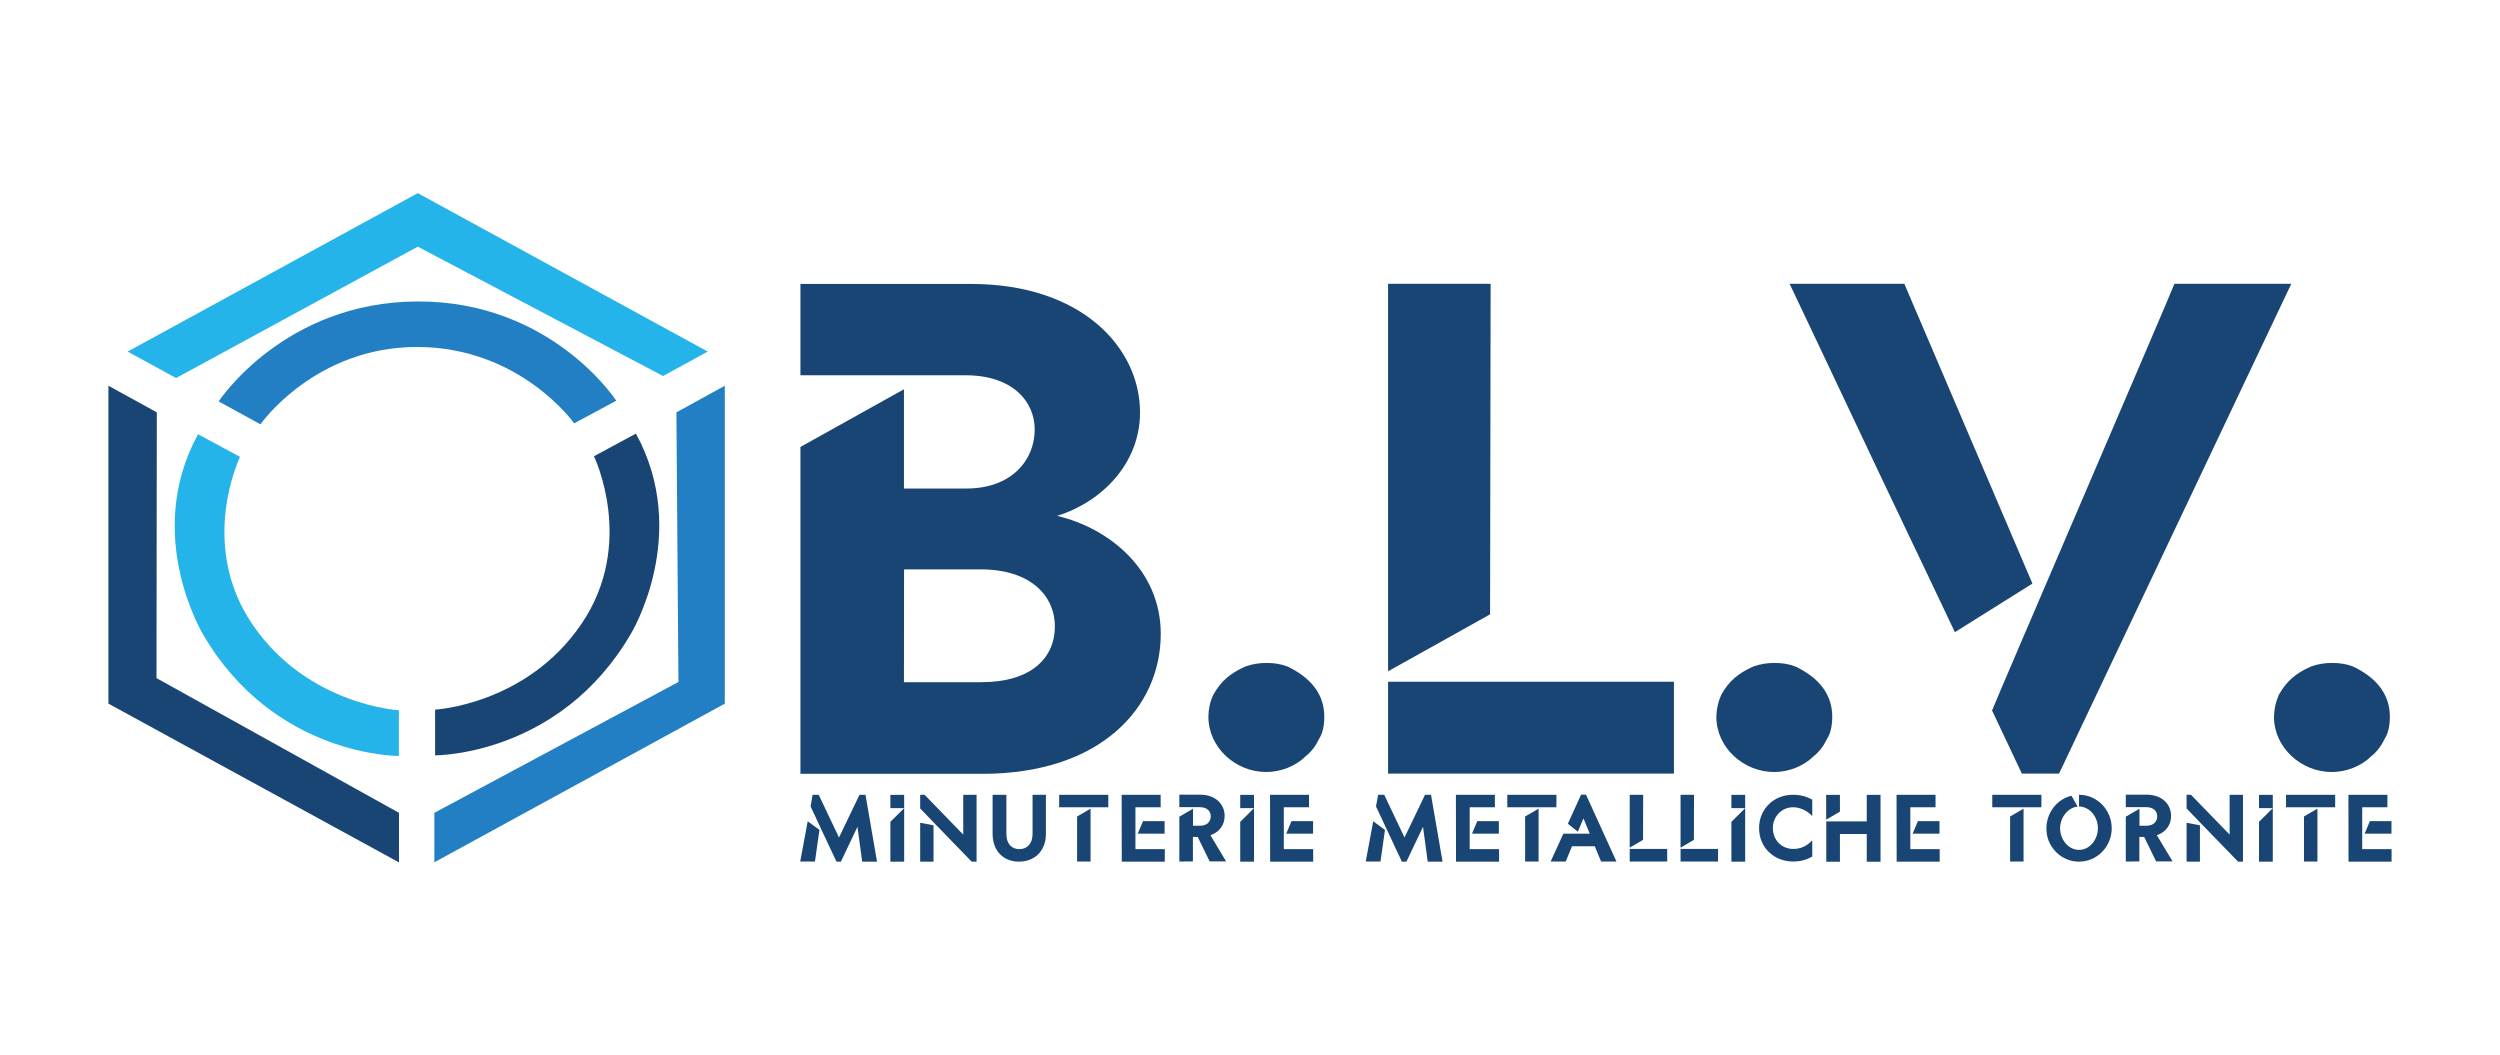 <?xml version="1.0" encoding="utf-8"?>
<!-- Generator: Adobe Illustrator 22.0.1, SVG Export Plug-In . SVG Version: 6.00 Build 0)  -->
<svg version="1.1" id="Livello_1" xmlns="http://www.w3.org/2000/svg" xmlns:xlink="http://www.w3.org/1999/xlink" x="0px" y="0px"
	 viewBox="0 0 2340.3 988" style="enable-background:new 0 0 2340.3 988;" xml:space="preserve">
<style type="text/css">
	.st0{fill:#194574;}
	.st1{fill:#24B4E9;}
	.st2{fill:#237FC3;}
	.st3{fill:none;}
</style>
<g>
	<g>
		<path class="st0" d="M846.2,364.4v92.9h58.7c41.8,0,63.7-26.4,63.7-55.2c0-26.4-20.9-50.8-64.7-50.8H749.3v-85.5H909
			c103.5,0,158.2,59.6,158.2,120.3c0,47.4-35.3,83.6-77.6,96.8c49.2,11.7,97,50.8,97,110.5c0,68.5-55.7,131-167.1,131H749.3v-306
			L846.2,364.4L846.2,364.4z M846.2,638.6h72.6c46.3,0,68.7-22.5,68.7-52.3c0-27.4-21.4-53.3-69.6-53.3h-71.6L846.2,638.6
			L846.2,638.6z"/>
		<path class="st0" d="M1135.8,650.4c7.4-13.2,15.9-20,29.8-26.4c6.5-2.4,13.4-3.4,19.9-3.4c7.4,0,13.9,1,19.9,3.4
			c19.4,9.3,34.3,24,34.3,46.9c0,8.3-1.5,15.6-5,21c-3,6.3-7,11.7-12.5,16.1c-9.4,9.3-23.4,14.7-36.8,14.7
			c-28.9,0-54.2-23-54.2-51.8C1131.3,663.6,1132.8,656.8,1135.8,650.4L1135.8,650.4z"/>
		<path class="st0" d="M1299.4,628.4V265.7h96l-0.5,309.4C1394.9,575.1,1299.4,628.4,1299.4,628.4z M1299.4,724.2v-86H1567v86
			H1299.4z"/>
		<path class="st0" d="M1611.3,650.4c7.4-13.2,15.9-20,29.8-26.4c6.5-2.4,13.4-3.4,19.9-3.4c7.4,0,13.9,1,19.9,3.4
			c19.4,9.3,34.3,24,34.3,46.9c0,8.3-1.5,15.6-5,21c-3,6.3-7,11.7-12.5,16.1c-9.4,9.3-23.4,14.7-36.8,14.7
			c-28.9,0-54.2-23-54.2-51.8C1606.9,663.6,1608.4,656.8,1611.3,650.4L1611.3,650.4z"/>
		<path class="st0" d="M1675.3,265.7h107.4l119.9,280.6l-72.6,45.5c-24.9-52.8-57.7-120.7-103.5-218
			C1711.1,341.4,1694.2,305.3,1675.3,265.7L1675.3,265.7z M2035.5,265.7h109.4l-217.4,458.5h-34.8c-0.5-1.5-8-16.6-27.9-59.1
			C1867.8,656.8,2032.4,274.5,2035.5,265.7z"/>
		<path class="st0" d="M2133.3,650.4c7.4-13.2,15.9-20,29.8-26.4c6.5-2.4,13.4-3.4,19.9-3.4c7.4,0,13.9,1,19.9,3.4
			c19.4,9.3,34.3,24,34.3,46.9c0,8.3-1.5,15.6-5,21c-3,6.3-7,11.7-12.5,16.1c-9.4,9.3-23.4,14.7-36.8,14.7
			c-28.9,0-54.2-23-54.2-51.8C2128.9,663.6,2130.4,656.8,2133.3,650.4L2133.3,650.4z"/>
	</g>
	<g>
		<path class="st0" d="M756.1,768.8l11,8.1l-4.2,29.6h-13.8L756.1,768.8z M760.7,744h5.7l19,40l19.2-40h5.6l10.8,62.6h-13.9
			l-4.4-32.6l-15.5,32.6H783l-24.2-51.7L760.7,744z"/>
		<path class="st0" d="M833.5,769.3c2.4-2.4,5.7-5.6,8.3-8.2c1.5-1.5,3.1-3.1,4.6-4.6h-12.9v-12.4h12.9v62.5h-12.9L833.5,769.3
			L833.5,769.3z"/>
		<path class="st0" d="M865.5,744c5,5.1,33.9,34.9,36.2,37.3V744h12.5v62.6h-4.6c-4.2-4.3-21.7-22.5-35.7-36.8
			c-5-5.1-9.4-9.7-12.5-13V744H865.5L865.5,744z M861.4,806.6v-36.4l12.5,2.4v34H861.4z"/>
		<path class="st0" d="M942.1,744v36.7c0,9.4,5.1,14.2,12.1,14.2c7,0,12.4-4.8,12.4-14.2V744h12.5v36.7c0,15.9-10.6,25.9-25.2,25.9
			s-24.7-10.1-24.7-25.9V744H942.1z"/>
		<path class="st0" d="M991.5,755.7V744h46v11.7H991.5z M1008.3,764.3l12.6-7.3v49.5h-12.6V764.3L1008.3,764.3z"/>
		<path class="st0" d="M1050,744h36.5v11.7h-23.6v39.2h27.5v11.7h-40.3L1050,744L1050,744z M1065.2,780.1l4.8-11.4h20.2v11.7H1065
			L1065.2,780.1L1065.2,780.1z"/>
		<path class="st0" d="M1104,806.5v-42c0.9-0.4,2-1.1,3.3-1.9l4.1-2.4c2.7-1.6,5.1-2.9,5.4-3.1V773h6.3c7,0,10.3-4,10.3-8.8
			s-3.3-8.6-10.3-8.6h-19.1v-11.7h19.2c15.4,0,23.2,9.5,23.2,19.9c0,8-4.4,14.9-13.3,18.1l14.7,24.5h-15.4l-11.2-22.9h-4.5v22.9
			L1104,806.5L1104,806.5z"/>
		<path class="st0" d="M1161,769.3c2.4-2.4,5.7-5.6,8.3-8.2c1.5-1.5,3.1-3.1,4.6-4.6H1161v-12.4h12.9v62.5H1161V769.3L1161,769.3z"
			/>
		<path class="st0" d="M1188.9,744h36.5v11.7h-23.6v39.2h27.5v11.7h-40.3L1188.9,744L1188.9,744z M1204.2,780.1l4.8-11.4h20.2v11.7
			h-25.3L1204.2,780.1L1204.2,780.1z"/>
		<path class="st0" d="M1285.5,768.8l11,8.1l-4.2,29.6h-13.8L1285.5,768.8z M1290.1,744h5.7l19,40l19.2-40h5.6l10.8,62.6h-13.9
			l-4.4-32.6l-15.5,32.6h-4.3l-24.2-51.7L1290.1,744L1290.1,744z"/>
		<path class="st0" d="M1362.9,744h36.5v11.7h-23.6v39.2h27.5v11.7h-40.3L1362.9,744L1362.9,744z M1378.1,780.1l4.8-11.4h20.2v11.7
			h-25.3L1378.1,780.1z"/>
		<path class="st0" d="M1411,755.7V744h46v11.7H1411z M1427.7,764.3l12.6-7.3v49.5h-12.6V764.3L1427.7,764.3z"/>
		<path class="st0" d="M1463.5,780.4h24.7l-5.9-14.3l-5.2,12.5l-9.4-7.5l12.4-27.2h4.6l28.5,62.6h-14.4l-5.9-14.3h-21.3l-5.9,14.3
			h-14.1L1463.5,780.4L1463.5,780.4z"/>
		<path class="st0" d="M1525.6,793.5V744h12.6l-0.1,42.2L1525.6,793.5L1525.6,793.5z M1525.6,806.5v-11.8h35.1v11.8H1525.6z"/>
		<path class="st0" d="M1573.2,793.5V744h12.6l-0.1,42.2L1573.2,793.5L1573.2,793.5z M1573.2,806.5v-11.8h35.1v11.8H1573.2z"/>
		<path class="st0" d="M1620.8,769.3c2.4-2.4,5.7-5.6,8.3-8.2c1.5-1.5,3.1-3.1,4.6-4.6h-12.9v-12.4h12.9v62.5h-12.9V769.3
			L1620.8,769.3z"/>
		<path class="st0" d="M1678.6,744c6.5,0,12.4,1.5,17.9,4.6v15.3c-5-5.1-11.4-8.2-17.9-8.2c-11.4,0-19,9.3-19,19.5
			c0,11.4,8.5,19.5,19,19.5c6.5,0,12-2,17.9-8v15.1c-5.8,3.4-11.6,4.7-17.9,4.7c-17.7,0-31.9-12.9-31.9-31.3
			C1646.7,757.7,1660.1,743.9,1678.6,744L1678.6,744z"/>
		<path class="st0" d="M1709.6,806.7v-37.8h37.9v-24.8h12.9v62.6h-12.9v-26h-25.1v26H1709.6z M1722.4,744.1v15.7l-12.9,7.5v-23.2
			H1722.4z"/>
		<path class="st0" d="M1775.4,744h36.5v11.7h-23.6v39.2h27.5v11.7h-40.3L1775.4,744L1775.4,744z M1790.6,780.1l4.8-11.4h20.2v11.7
			h-25.3L1790.6,780.1L1790.6,780.1z"/>
		<path class="st0" d="M1865,755.7V744h46v11.7H1865z M1881.7,764.3l12.6-7.3v49.5h-12.6V764.3L1881.7,764.3z"/>
		<path class="st0" d="M1915.7,775.4c0-0.7,0-1.3,0.1-2v-0.5c1.1-13.7,10.7-25,23.4-28l5.7,10.2c-9.6,0.9-16.4,10.8-16.4,20.2
			c0,10.9,8,20.3,17.7,20.3c10.5,0,17.7-10.2,17.7-20.3c0-10.9-8-20.3-17.7-20.3v-11c16.9,0,30.6,14,30.6,31.3v1.4
			c0,0.4-0.1,0.9-0.1,1.4c-1.4,16-14.5,28.5-30.5,28.5c-13.2,0-24.3-8.5-28.7-20.3C1916.3,782.8,1915.7,779.3,1915.7,775.4
			L1915.7,775.4z"/>
		<path class="st0" d="M1990,806.5v-42c0.9-0.4,2-1.1,3.3-1.9l4.1-2.4c2.7-1.6,5.1-2.9,5.4-3.1V773h6.3c7,0,10.3-4,10.3-8.8
			s-3.3-8.6-10.3-8.6H1990v-11.7h19.2c15.4,0,23.2,9.5,23.2,19.9c0,8-4.4,14.9-13.3,18.1l14.7,24.5h-15.4l-11.2-22.9h-4.5v22.9
			L1990,806.5L1990,806.5z"/>
		<path class="st0" d="M2051,744c5,5.1,33.9,34.9,36.2,37.3V744h12.5v62.6h-4.6c-4.2-4.3-21.7-22.5-35.7-36.8
			c-5-5.1-9.4-9.7-12.5-13V744H2051L2051,744z M2046.9,806.6v-36.4l12.5,2.4v34H2046.9z"/>
		<path class="st0" d="M2114.7,769.3c2.4-2.4,5.7-5.6,8.3-8.2c1.5-1.5,3.1-3.1,4.6-4.6h-12.9v-12.4h12.9v62.5h-12.9V769.3
			L2114.7,769.3z"/>
		<path class="st0" d="M2140,755.7V744h46v11.7H2140L2140,755.7z M2156.8,764.3l12.6-7.3v49.5h-12.6V764.3L2156.8,764.3z"/>
		<path class="st0" d="M2198.4,744h36.5v11.7h-23.6v39.2h27.5v11.7h-40.3L2198.4,744L2198.4,744z M2213.7,780.1l4.8-11.4h20.2v11.7
			h-25.3L2213.7,780.1L2213.7,780.1z"/>
	</g>
	<g>
		<path class="st0" d="M595.3,405.9L556,427.1c0,0,39.7,81.7-11.8,157.1c-51.4,75.5-136.9,80.1-136.9,80.1v42.8
			c0,0,116.6,0.8,183.3-113.8C590.6,593.3,647.1,500.5,595.3,405.9L595.3,405.9z"/>
		<path class="st1" d="M185.4,406.5l39.3,21.2c0,0-39.7,81.7,11.8,157.1s136.9,80.1,136.9,80.1v42.8c0,0-116.6,0.8-183.3-113.8
			C190.2,593.9,133.6,501.1,185.4,406.5L185.4,406.5z"/>
		<g>
			<polygon class="st0" points="146.8,386 146.9,386 146.8,386 101.5,361.1 101.5,658.7 373.5,807.3 373.5,760.9 146.5,634.8 			"/>
			<polygon class="st2" points="633.2,386 633.2,385.9 633.2,386 635.1,638.4 406.6,760.9 406.6,807.2 678.5,658.7 678.5,361.1 			
				"/>
			<polygon class="st1" points="119.5,329.1 391.1,180.8 662.5,329.1 620.7,352 391.1,230.9 164.8,353.9 			"/>
		</g>
		<path class="st2" d="M204.7,375.8l39.1,21.4c0,0,50.8-72.7,147.2-72.4c96.3,0.4,146.5,71.5,146.5,71.5l39.4-21.2
			c0,0-60.4-93.2-185.8-92.9C265.6,282.5,204.7,375.8,204.7,375.8L204.7,375.8z"/>
		<line class="st3" x1="373.5" y1="760.9" x2="373.5" y2="664.3"/>
	</g>
</g>
</svg>
